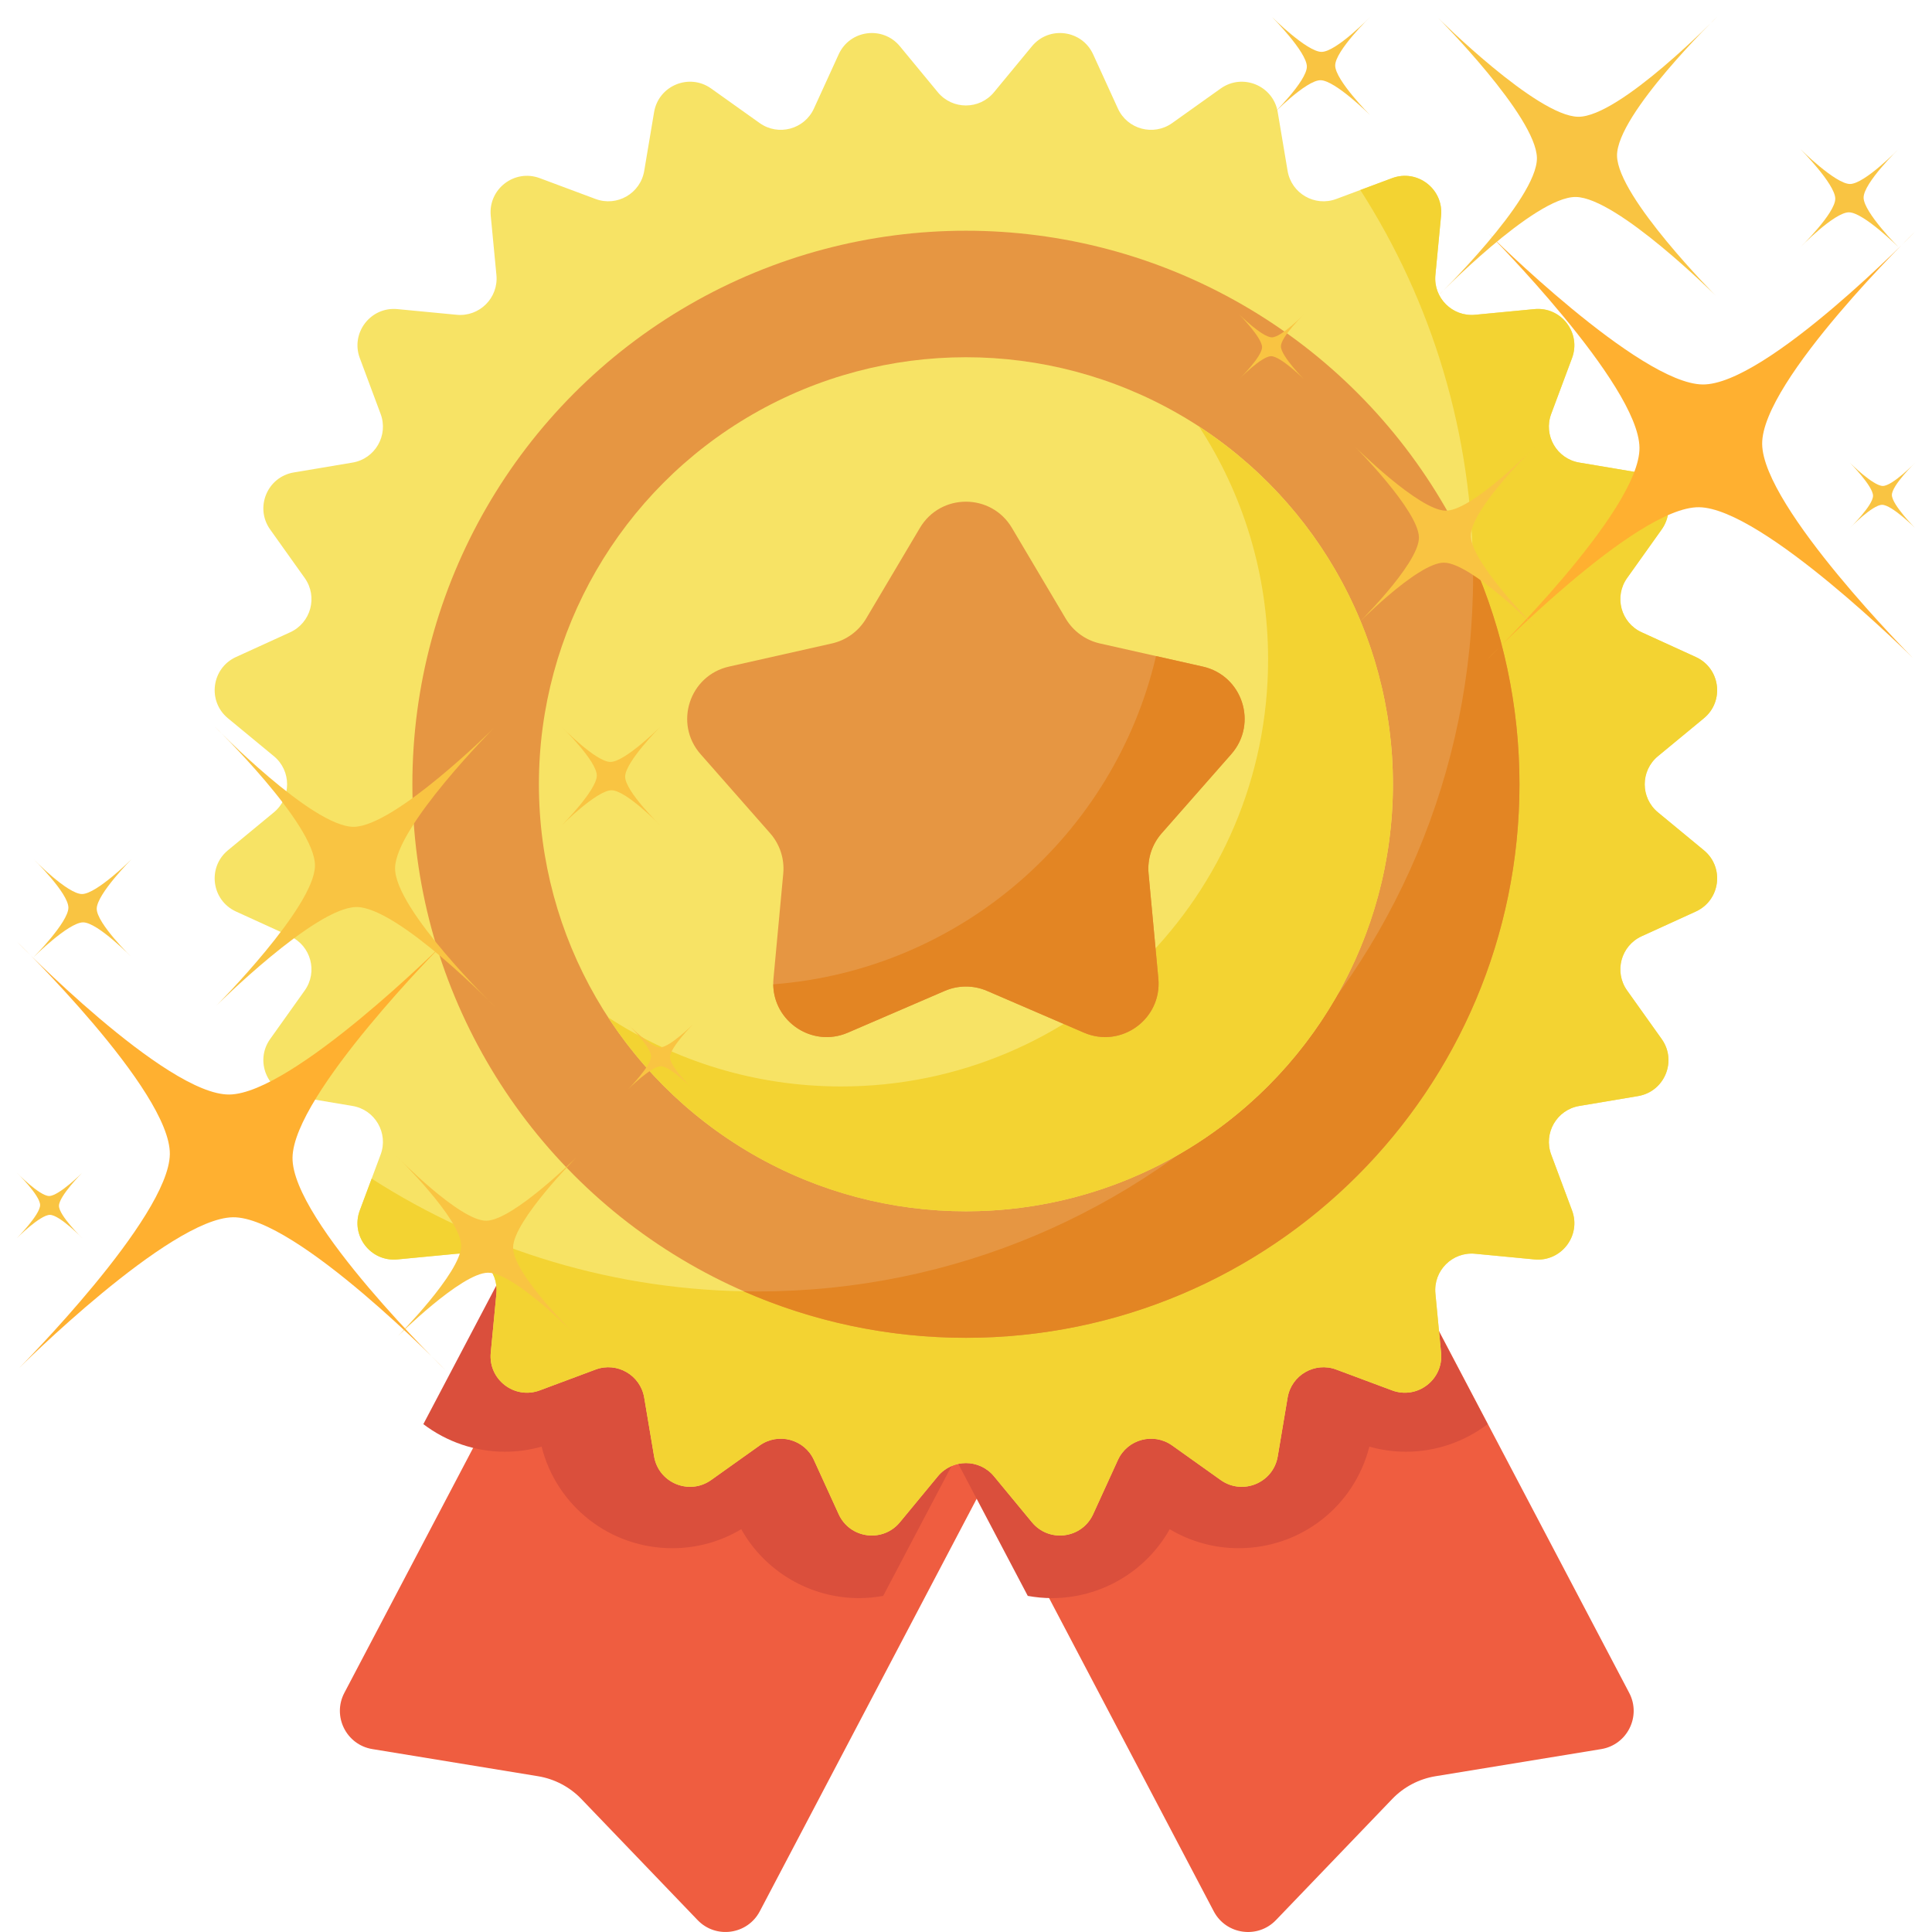 <?xml version="1.0" encoding="UTF-8"?>
<svg width="117px" height="117px" viewBox="0 0 117 117" version="1.1" xmlns="http://www.w3.org/2000/svg" xmlns:xlink="http://www.w3.org/1999/xlink">
    <title>1</title>
    <g id="1" stroke="none" stroke-width="1" fill="none" fill-rule="evenodd">
        <g id="reward" transform="translate(13, 2)" fill-rule="nonzero">
            <path d="M60.721,53.077 L32.795,53.077 L7.854,100.517 C7.109,101.934 7.971,103.665 9.551,103.923 L19.581,105.566 C20.582,105.73 21.504,106.214 22.207,106.946 L29.246,114.278 C30.354,115.433 32.269,115.162 33.013,113.745 L46.758,87.601 L60.503,113.746 C61.248,115.163 63.162,115.433 64.271,114.279 L71.31,106.947 C72.013,106.214 72.934,105.73 73.936,105.566 L83.966,103.924 C85.546,103.665 86.408,101.935 85.663,100.518 L60.721,53.077 Z" id="Path" fill="#EF5D40"></path>
            <path d="M77.088,84.245 L59.351,50.549 L30.374,50.549 L12.637,84.245 C14.049,85.317 15.784,85.915 17.575,85.915 C18.329,85.915 19.074,85.811 19.799,85.606 C20.707,89.208 23.938,91.758 27.719,91.758 C29.198,91.757 30.626,91.362 31.889,90.607 C33.322,93.163 36.052,94.78 39.018,94.78 C39.515,94.78 40.005,94.733 40.484,94.646 L44.863,86.327 L49.241,94.646 C49.721,94.733 50.211,94.78 50.708,94.78 C53.674,94.78 56.404,93.162 57.836,90.607 C59.099,91.362 60.528,91.757 62.007,91.757 C65.787,91.757 69.018,89.208 69.926,85.606 C70.651,85.811 71.397,85.915 72.151,85.915 C73.942,85.915 75.676,85.317 77.088,84.245 L77.088,84.245 Z" id="Path" fill="#DA4F3C"></path>
            <g id="Group">
                <path d="M47.195,3.586 L49.493,0.802 C50.53,-0.454 52.523,-0.191 53.199,1.29 L54.699,4.573 C55.274,5.834 56.855,6.257 57.984,5.454 L60.924,3.36 C62.251,2.415 64.108,3.184 64.378,4.79 L64.976,8.35 C65.206,9.716 66.624,10.535 67.922,10.05 L71.304,8.789 C72.829,8.22 74.425,9.444 74.27,11.064 L73.926,14.658 C73.795,16.037 74.952,17.195 76.331,17.063 L79.925,16.719 C81.546,16.564 82.77,18.16 82.201,19.685 L80.939,23.067 C80.455,24.365 81.273,25.783 82.639,26.013 L86.199,26.611 C87.805,26.881 88.574,28.739 87.63,30.065 L85.536,33.005 C84.732,34.134 85.156,35.715 86.416,36.29 L89.699,37.79 C91.181,38.466 91.443,40.459 90.187,41.496 L87.404,43.794 C86.335,44.676 86.335,46.313 87.404,47.195 L90.187,49.493 C91.443,50.53 91.181,52.523 89.699,53.2 L86.416,54.699 C85.156,55.274 84.732,56.856 85.536,57.984 L87.63,60.924 C88.574,62.251 87.805,64.108 86.199,64.378 L82.639,64.976 C81.273,65.206 80.455,66.624 80.939,67.922 L82.201,71.304 C82.77,72.83 81.546,74.425 79.925,74.27 L76.331,73.926 C74.952,73.795 73.795,74.952 73.926,76.331 L74.27,79.925 C74.425,81.546 72.829,82.77 71.304,82.201 L67.922,80.939 C66.624,80.455 65.206,81.273 64.976,82.639 L64.378,86.199 C64.108,87.805 62.251,88.574 60.924,87.63 L57.984,85.536 C56.855,84.732 55.274,85.156 54.699,86.416 L53.199,89.699 C52.523,91.181 50.53,91.443 49.493,90.187 L47.195,87.404 C46.313,86.335 44.676,86.335 43.794,87.404 L41.496,90.187 C40.459,91.443 38.466,91.181 37.79,89.699 L36.29,86.416 C35.715,85.156 34.134,84.732 33.005,85.536 L30.065,87.63 C28.738,88.574 26.881,87.805 26.611,86.199 L26.013,82.639 C25.783,81.273 24.365,80.455 23.067,80.939 L19.685,82.201 C18.16,82.77 16.564,81.546 16.719,79.925 L17.063,76.331 C17.194,74.952 16.037,73.795 14.658,73.926 L11.064,74.27 C9.443,74.425 8.219,72.83 8.788,71.304 L10.05,67.922 C10.534,66.624 9.716,65.206 8.35,64.976 L4.79,64.378 C3.184,64.108 2.415,62.251 3.359,60.924 L5.453,57.984 C6.257,56.856 5.833,55.274 4.573,54.699 L1.29,53.2 C-0.192,52.523 -0.454,50.53 0.802,49.493 L3.585,47.195 C4.654,46.313 4.654,44.676 3.585,43.794 L0.802,41.496 C-0.454,40.459 -0.191,38.466 1.29,37.789 L4.573,36.29 C5.834,35.715 6.257,34.133 5.454,33.005 L3.36,30.065 C2.415,28.738 3.184,26.881 4.79,26.611 L8.35,26.013 C9.716,25.783 10.535,24.365 10.05,23.067 L8.789,19.685 C8.22,18.159 9.444,16.564 11.065,16.719 L14.658,17.063 C16.037,17.194 17.195,16.037 17.063,14.658 L16.719,11.064 C16.564,9.443 18.16,8.219 19.685,8.788 L23.067,10.05 C24.365,10.534 25.783,9.716 26.013,8.35 L26.611,4.79 C26.881,3.184 28.739,2.415 30.065,3.359 L33.005,5.453 C34.134,6.257 35.715,5.833 36.29,4.573 L37.79,1.29 C38.466,-0.192 40.46,-0.454 41.496,0.802 L43.794,3.586 C44.676,4.654 46.313,4.654 47.195,3.586 Z" id="Path" fill="#F7E365"></path>
                <path d="M90.187,49.493 L87.403,47.195 C86.335,46.313 86.335,44.676 87.403,43.794 L90.187,41.496 C91.443,40.459 91.18,38.466 89.699,37.789 L86.416,36.29 C85.155,35.715 84.732,34.133 85.535,33.005 L87.629,30.065 C88.574,28.738 87.805,26.881 86.199,26.611 L82.639,26.013 C81.273,25.783 80.454,24.365 80.939,23.067 L82.2,19.685 C82.769,18.159 81.545,16.564 79.924,16.719 L76.331,17.063 C74.952,17.194 73.795,16.037 73.926,14.658 L74.27,11.064 C74.425,9.443 72.829,8.219 71.304,8.788 L69.379,9.506 C73.702,16.248 76.209,24.266 76.209,32.87 C76.209,56.805 56.806,76.209 32.87,76.209 C24.267,76.209 16.249,73.702 9.507,69.378 L8.789,71.303 C8.22,72.829 9.444,74.424 11.065,74.269 L14.658,73.926 C16.037,73.794 17.195,74.952 17.063,76.331 L16.72,79.924 C16.565,81.545 18.16,82.769 19.686,82.2 L23.068,80.938 C24.366,80.454 25.783,81.272 26.013,82.639 L26.612,86.198 C26.881,87.804 28.739,88.573 30.065,87.629 L33.006,85.535 C34.134,84.731 35.715,85.155 36.291,86.415 L37.79,89.699 C38.466,91.18 40.46,91.442 41.496,90.186 L43.794,87.403 C44.676,86.334 46.313,86.334 47.196,87.403 L49.494,90.186 C50.53,91.442 52.524,91.18 53.2,89.699 L54.699,86.415 C55.275,85.155 56.856,84.731 57.984,85.535 L60.925,87.629 C62.251,88.573 64.109,87.804 64.378,86.198 L64.977,82.639 C65.206,81.272 66.624,80.454 67.922,80.938 L71.304,82.2 C72.83,82.769 74.425,81.545 74.27,79.924 L73.927,76.331 C73.795,74.952 74.953,73.794 76.332,73.926 L79.925,74.269 C81.546,74.424 82.77,72.829 82.201,71.303 L80.939,67.921 C80.455,66.623 81.274,65.205 82.64,64.976 L86.2,64.377 C87.806,64.107 88.575,62.25 87.63,60.923 L85.536,57.983 C84.732,56.855 85.156,55.273 86.416,54.698 L89.7,53.199 C91.18,52.523 91.443,50.53 90.187,49.493 L90.187,49.493 Z" id="Path" fill="#F3D332"></path>
                <ellipse id="Oval" fill="#E69642" cx="45.495" cy="45.494" rx="33.522" ry="33.522"></ellipse>
                <path d="M76.209,32.87 C76.209,56.805 56.806,76.209 32.87,76.209 C32.59,76.209 32.311,76.206 32.032,76.201 C36.153,78.01 40.706,79.016 45.495,79.016 C64.008,79.016 79.017,64.008 79.017,45.494 C79.017,40.706 78.01,36.153 76.201,32.032 C76.206,32.31 76.209,32.59 76.209,32.87 L76.209,32.87 Z" id="Path" fill="#E38523"></path>
                <ellipse id="Oval" fill="#F7E365" cx="45.495" cy="45.494" rx="25.86" ry="25.86"></ellipse>
                <path d="M59.607,23.823 C62.255,27.881 63.795,32.728 63.795,37.935 C63.795,52.217 52.217,63.795 37.935,63.795 C32.728,63.795 27.882,62.254 23.823,59.606 C28.438,66.679 36.42,71.354 45.495,71.354 C59.777,71.354 71.354,59.776 71.354,45.494 C71.354,36.42 66.679,28.438 59.607,23.823 L59.607,23.823 Z" id="Path" fill="#F3D332"></path>
                <path d="M44.212,58.008 L38.348,60.536 C36.09,61.51 33.612,59.71 33.841,57.261 L34.433,50.904 C34.516,50.016 34.229,49.133 33.641,48.464 L29.424,43.669 C27.8,41.822 28.746,38.909 31.146,38.369 L37.376,36.968 C38.246,36.773 38.996,36.227 39.451,35.461 L42.709,29.969 C43.964,27.853 47.026,27.853 48.281,29.969 L51.538,35.461 C51.993,36.227 52.744,36.773 53.614,36.968 L59.844,38.369 C62.244,38.909 63.19,41.822 61.565,43.669 L57.349,48.464 C56.76,49.133 56.474,50.016 56.556,50.904 L57.149,57.261 C57.377,59.71 54.9,61.51 52.641,60.536 L46.778,58.008 C45.959,57.655 45.03,57.655 44.212,58.008 L44.212,58.008 Z" id="Path" fill="#E69642"></path>
                <path d="M59.843,38.369 L57.007,37.732 C54.482,48.539 45.181,56.74 33.828,57.609 C33.851,59.877 36.198,61.464 38.348,60.536 L44.212,58.008 C45.03,57.655 45.958,57.655 46.777,58.008 L52.641,60.536 C54.899,61.51 57.377,59.71 57.148,57.261 L56.556,50.903 C56.473,50.016 56.76,49.133 57.348,48.464 L61.565,43.669 C63.189,41.821 62.243,38.909 59.843,38.369 L59.843,38.369 Z" id="Path" fill="#E38523"></path>
            </g>
        </g>
        <g id="sparkling" transform="translate(75, 1)" fill-rule="nonzero">
            <path d="M15.139,13.135 C15.139,13.135 24.232,22.265 24.285,26.103 C24.339,29.942 15,39 15,39 C15,39 24.057,29.664 27.895,29.717 C31.733,29.771 40.861,38.865 40.861,38.865 C40.861,38.865 31.768,29.735 31.715,25.897 C31.661,22.058 41,13 41,13 C41,13 31.943,22.336 28.105,22.283 C24.267,22.229 15.139,13.135 15.139,13.135 Z" id="Path" fill="#FFB030"></path>
            <path d="M2.032,0.032 C2.032,0.032 4.128,2.137 4.142,3.025 C4.155,3.912 2,6 2,6 C2,6 4.092,3.845 4.975,3.858 C5.863,3.872 7.968,5.968 7.968,5.968 C7.968,5.968 5.872,3.863 5.858,2.975 C5.845,2.088 8,0 8,0 C8,0 5.908,2.155 5.025,2.142 C4.137,2.128 2.032,0.032 2.032,0.032 Z" id="Path" fill="#F9C442"></path>
            <path d="M34.032,8.032 C34.032,8.032 36.128,10.137 36.142,11.025 C36.155,11.912 34,14 34,14 C34,14 36.092,11.845 36.975,11.858 C37.863,11.872 39.968,13.968 39.968,13.968 C39.968,13.968 37.872,11.863 37.858,10.975 C37.845,10.088 40,8 40,8 C40,8 37.908,10.155 37.025,10.142 C36.142,10.128 34.032,8.032 34.032,8.032 L34.032,8.032 Z" id="Path" fill="#F9C442"></path>
            <path d="M0.025,18.025 C0.025,18.025 1.421,19.429 1.429,20.019 C1.438,20.608 0,22 0,22 C0,22 1.392,20.566 1.981,20.571 C2.571,20.579 3.975,21.975 3.975,21.975 C3.975,21.975 2.579,20.571 2.571,19.981 C2.562,19.392 4,18 4,18 C4,18 2.608,19.434 2.019,19.429 C1.429,19.421 0.025,18.025 0.025,18.025 Z" id="Path" fill="#F9C442"></path>
            <path d="M37.025,27.025 C37.025,27.025 38.421,28.429 38.429,29.019 C38.438,29.608 37,31 37,31 C37,31 38.392,29.566 38.981,29.571 C39.571,29.575 40.975,30.975 40.975,30.975 C40.975,30.975 39.579,29.571 39.571,28.981 C39.562,28.392 41,27 41,27 C41,27 39.608,28.434 39.019,28.429 C38.429,28.421 37.025,27.025 37.025,27.025 Z" id="Path" fill="#F9C442"></path>
            <path d="M12.091,0.087 C12.091,0.087 18.038,6.057 18.074,8.566 C18.111,11.075 12,17 12,17 C12,17 17.924,10.892 20.432,10.929 C22.94,10.965 28.909,16.913 28.909,16.913 C28.909,16.913 22.962,10.943 22.926,8.434 C22.889,5.925 29,0 29,0 C29,0 23.076,6.108 20.568,6.071 C18.06,6.035 12.091,0.087 12.091,0.087 L12.091,0.087 Z" id="Path" fill="#F9C442"></path>
            <path d="M7.062,26.057 C7.062,26.057 10.907,29.917 10.929,31.544 C10.951,33.171 7,37 7,37 C7,37 10.832,33.052 12.454,33.074 C14.076,33.096 17.938,36.943 17.938,36.943 C17.938,36.943 14.093,33.083 14.071,31.456 C14.049,29.829 18,26 18,26 C18,26 14.168,29.948 12.546,29.926 C10.924,29.904 7.062,26.057 7.062,26.057 L7.062,26.057 Z" id="Path" fill="#F9C442"></path>
        </g>
        <g id="sparkling" transform="translate(21.5, 63.5) scale(-1, 1) translate(-21.5, -63.5)translate(1, 44)" fill-rule="nonzero">
            <path d="M15.139,13.135 C15.139,13.135 24.232,22.265 24.285,26.103 C24.339,29.942 15,39 15,39 C15,39 24.057,29.664 27.895,29.717 C31.733,29.771 40.861,38.865 40.861,38.865 C40.861,38.865 31.768,29.735 31.715,25.897 C31.661,22.058 41,13 41,13 C41,13 31.943,22.336 28.105,22.283 C24.267,22.229 15.139,13.135 15.139,13.135 Z" id="Path" fill="#FFB030"></path>
            <path d="M2.032,0.032 C2.032,0.032 4.128,2.137 4.142,3.025 C4.155,3.912 2,6 2,6 C2,6 4.092,3.845 4.975,3.858 C5.863,3.872 7.968,5.968 7.968,5.968 C7.968,5.968 5.872,3.863 5.858,2.975 C5.845,2.088 8,0 8,0 C8,0 5.908,2.155 5.025,2.142 C4.137,2.128 2.032,0.032 2.032,0.032 Z" id="Path" fill="#F9C442"></path>
            <path d="M34.032,8.032 C34.032,8.032 36.128,10.137 36.142,11.025 C36.155,11.912 34,14 34,14 C34,14 36.092,11.845 36.975,11.858 C37.863,11.872 39.968,13.968 39.968,13.968 C39.968,13.968 37.872,11.863 37.858,10.975 C37.845,10.088 40,8 40,8 C40,8 37.908,10.155 37.025,10.142 C36.142,10.128 34.032,8.032 34.032,8.032 L34.032,8.032 Z" id="Path" fill="#F9C442"></path>
            <path d="M0.025,18.025 C0.025,18.025 1.421,19.429 1.429,20.019 C1.438,20.608 0,22 0,22 C0,22 1.392,20.566 1.981,20.571 C2.571,20.579 3.975,21.975 3.975,21.975 C3.975,21.975 2.579,20.571 2.571,19.981 C2.562,19.392 4,18 4,18 C4,18 2.608,19.434 2.019,19.429 C1.429,19.421 0.025,18.025 0.025,18.025 Z" id="Path" fill="#F9C442"></path>
            <path d="M37.025,27.025 C37.025,27.025 38.421,28.429 38.429,29.019 C38.438,29.608 37,31 37,31 C37,31 38.392,29.566 38.981,29.571 C39.571,29.575 40.975,30.975 40.975,30.975 C40.975,30.975 39.579,29.571 39.571,28.981 C39.562,28.392 41,27 41,27 C41,27 39.608,28.434 39.019,28.429 C38.429,28.421 37.025,27.025 37.025,27.025 Z" id="Path" fill="#F9C442"></path>
            <path d="M12.091,0.087 C12.091,0.087 18.038,6.057 18.074,8.566 C18.111,11.075 12,17 12,17 C12,17 17.924,10.892 20.432,10.929 C22.94,10.965 28.909,16.913 28.909,16.913 C28.909,16.913 22.962,10.943 22.926,8.434 C22.889,5.925 29,0 29,0 C29,0 23.076,6.108 20.568,6.071 C18.06,6.035 12.091,0.087 12.091,0.087 L12.091,0.087 Z" id="Path" fill="#F9C442"></path>
            <path d="M7.062,26.057 C7.062,26.057 10.907,29.917 10.929,31.544 C10.951,33.171 7,37 7,37 C7,37 10.832,33.052 12.454,33.074 C14.076,33.096 17.938,36.943 17.938,36.943 C17.938,36.943 14.093,33.083 14.071,31.456 C14.049,29.829 18,26 18,26 C18,26 14.168,29.948 12.546,29.926 C10.924,29.904 7.062,26.057 7.062,26.057 L7.062,26.057 Z" id="Path" fill="#F9C442"></path>
        </g>
    </g>
</svg>